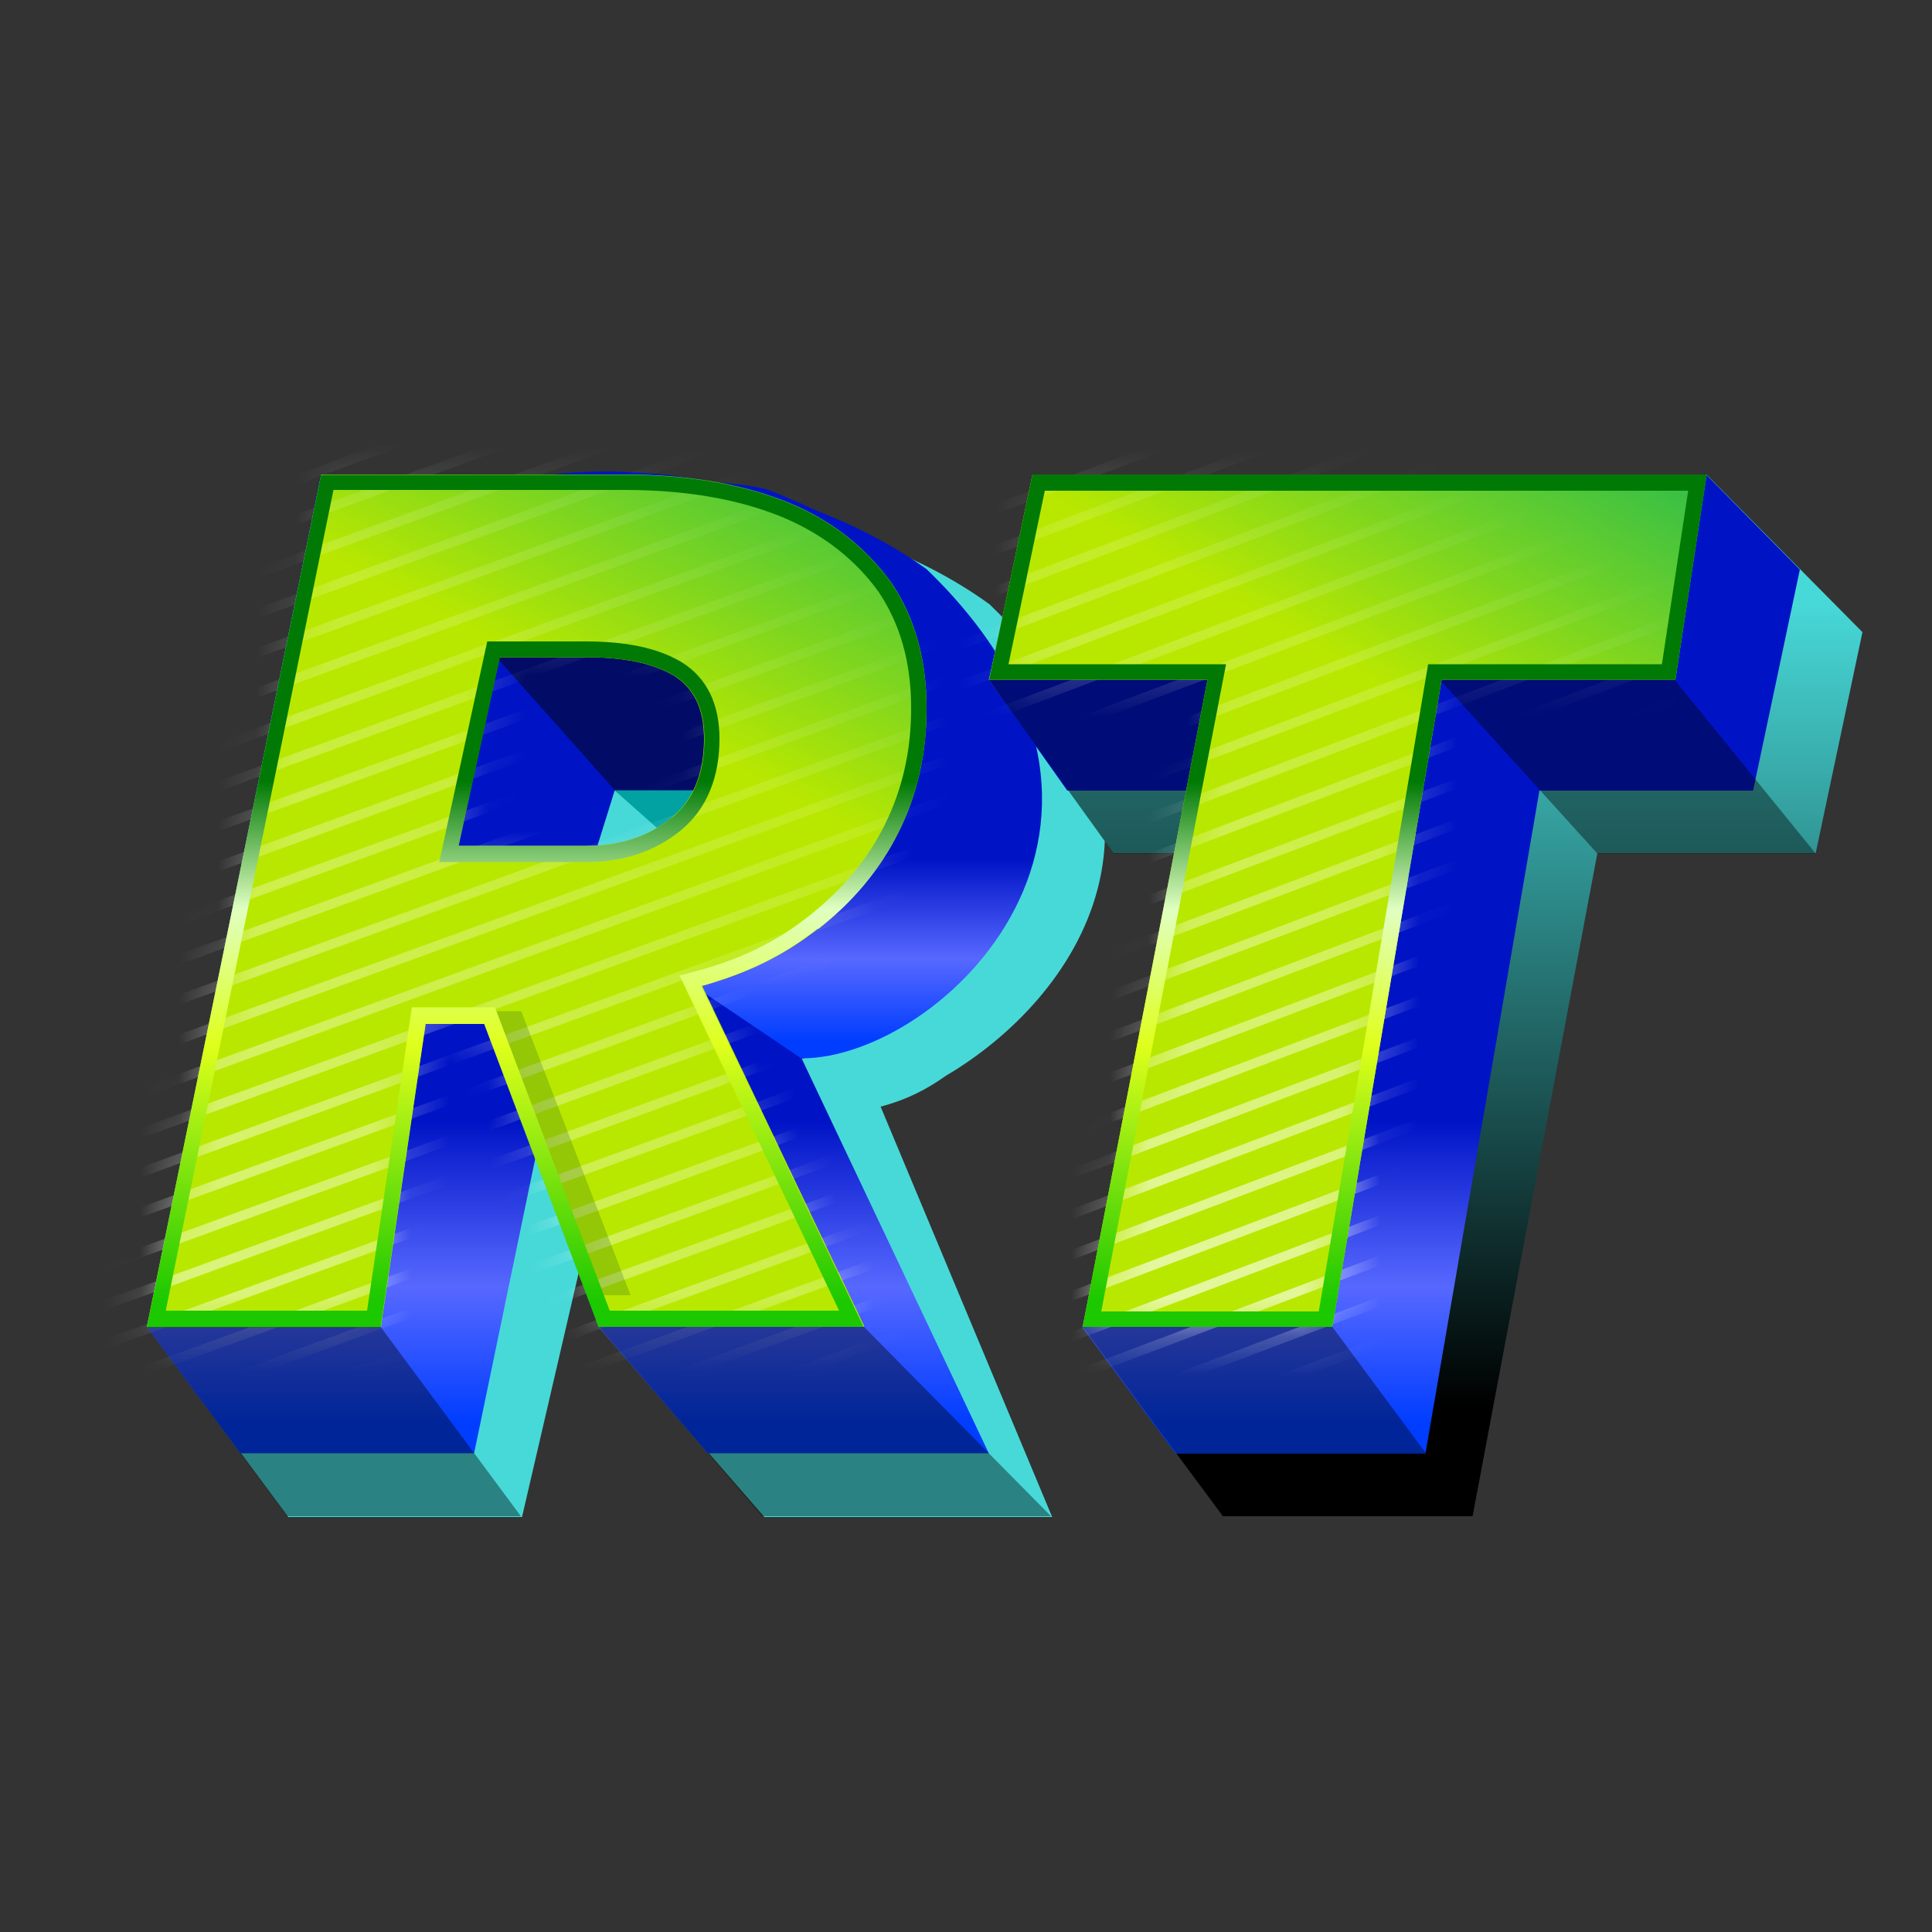 <?xml version="1.0" encoding="UTF-8"?>
<svg id="_Шар_1" data-name="Шар 1" xmlns="http://www.w3.org/2000/svg" version="1.1" xmlns:xlink="http://www.w3.org/1999/xlink" viewBox="0 0 50 50">
  <rect x="0" y="0" width="50" height="50" fill="#333333" stroke="none"/>
  <defs>
    <style>
      .cls-1 {
        fill: #fff;
      }

      .cls-1, .cls-2, .cls-3, .cls-4, .cls-5, .cls-6, .cls-7, .cls-8, .cls-9, .cls-10, .cls-11, .cls-12, .cls-13, .cls-14, .cls-15, .cls-16 {
        stroke-width: 0px;
      }

      .cls-1, .cls-2, .cls-4, .cls-5, .cls-8, .cls-9, .cls-10 {
        fill-rule: evenodd;
      }

      .cls-2 {
        fill: #47d9d8;
      }

      .cls-3 {
        fill: #000;
        fill-opacity: .4;
      }

      .cls-4 {
        fill: url(#_Градієнт_без_назви_19-3);
      }

      .cls-5 {
        fill: url(#_Градієнт_без_назви_22);
      }

      .cls-6 {
        fill: url(#_Градієнт_без_назви_21);
        fill-opacity: .5;
      }

      .cls-7 {
        fill: url(#_Градієнт_без_назви_19-2);
      }

      .cls-8 {
        fill: url(#_Градієнт_без_назви_22-2);
      }

      .cls-9 {
        fill: url(#_Градієнт_без_назви_19);
      }

      .cls-10 {
        fill: url(#_Градієнт_без_назви_18);
      }

      .cls-11 {
        fill: url(#_Градієнт_без_назви_21-2);
        fill-opacity: .7;
      }

      .cls-12 {
        fill: url(#_Градієнт_без_назви_20);
      }

      .cls-13 {
        fill: #004520;
        fill-opacity: .2;
      }

      .cls-17 {
        mask: url(#mask-1);
      }

      .cls-18 {
        mask: url(#mask);
      }

      .cls-14 {
        fill: #01a2a1;
      }

      .cls-15 {
        fill: #020c66;
      }

      .cls-16 {
        fill: url(#_Градієнт_без_назви_20-2);
      }
    </style>
    <linearGradient id="_Градієнт_без_назви_19" data-name="Градієнт без назви 19" x1="15.3" y1="39.72" x2="15.3" y2="14.39" gradientTransform="translate(0 52) scale(1 -1)" gradientUnits="userSpaceOnUse">
      <stop offset=".66" stop-color="#0014c6"/>
      <stop offset=".83" stop-color="#5768ff"/>
      <stop offset=".97" stop-color="#003dff"/>
    </linearGradient>
    <linearGradient id="_Градієнт_без_назви_19-2" data-name="Градієнт без назви 19" x1="20.63" y1="39.79" x2="20.63" y2="24.6" xlink:href="#_Градієнт_без_назви_19"/>
    <linearGradient id="_Градієнт_без_назви_20" data-name="Градієнт без назви 20" x1="22.79" y1="43.02" x2="8.16" y2="14.89" gradientTransform="translate(0 52) scale(1 -1)" gradientUnits="userSpaceOnUse">
      <stop offset="0" stop-color="#0bb15e"/>
      <stop offset=".36" stop-color="#b9e800"/>
    </linearGradient>
    <linearGradient id="_Градієнт_без_назви_21" data-name="Градієнт без назви 21" x1="5.72" y1="17.8" x2="23.03" y2="37.22" gradientTransform="translate(0 52) scale(1 -1)" gradientUnits="userSpaceOnUse">
      <stop offset="0" stop-color="#fff"/>
      <stop offset="1" stop-color="#fff" stop-opacity="0"/>
    </linearGradient>
    <mask id="mask" x="-7.87" y="4" width="42.96" height="40.29" maskUnits="userSpaceOnUse">
      <g id="mask3_12364_71449" data-name="mask3 12364 71449">
        <path class="cls-6" d="M3.8,34.34l4.69-22.06h8.2c1.71,0,2.87.35,4.07.82,1.2.47,1.61,1.08,2.28,1.95.63.9.95,1.96.95,3.2,0,1.15-.25,2.21-.76,3.17-.51.96-.74,1.62-1.66,2.3-.92.68-2.43,1.32-3.63,1.63l4.44,8.99h-6.86l-2.98-7.88h-1.59l-1.28,7.88H3.8ZM11.87,22.09h3.23c.92,0,1.61-.2,2.21-.67.6-.47,1.02-1.32,1.02-2.19,0-.78.19-1.51-.35-1.82-.57-.31-1.33-.47-2.37-.47h-2.68l-1.06,5.14Z"/>
      </g>
    </mask>
    <linearGradient id="_Градієнт_без_назви_22" data-name="Градієнт без назви 22" x1="13.89" y1="39.72" x2="13.89" y2="17.66" gradientTransform="translate(0 52) scale(1 -1)" gradientUnits="userSpaceOnUse">
      <stop offset=".36" stop-color="#007a05"/>
      <stop offset=".51" stop-color="#e0ffc1"/>
      <stop offset=".67" stop-color="#dfff1b"/>
      <stop offset=".97" stop-color="#1cc800"/>
    </linearGradient>
    <linearGradient id="_Градієнт_без_назви_18" data-name="Градієнт без назви 18" x1="36.9" y1="36.45" x2="36.9" y2="15.59" gradientTransform="translate(0 52) scale(1 -1)" gradientUnits="userSpaceOnUse">
      <stop offset="0" stop-color="#47d9d8"/>
      <stop offset="1" stop-color="#000"/>
    </linearGradient>
    <linearGradient id="_Градієнт_без_назви_19-3" data-name="Градієнт без назви 19" x1="36.09" y1="39.71" x2="36.09" y2="14.39" xlink:href="#_Градієнт_без_назви_19"/>
    <linearGradient id="_Градієнт_без_назви_20-2" data-name="Градієнт без назви 20" x1="39.75" y1="44.89" x2="24.44" y2="17.8" xlink:href="#_Градієнт_без_назви_20"/>
    <linearGradient id="_Градієнт_без_назви_21-2" data-name="Градієнт без назви 21" x1="26" y1="18.25" x2="36.43" y2="40.17" xlink:href="#_Градієнт_без_назви_21"/>
    <mask id="mask-1" x="19.22" y="5.09" width="37.78" height="39.53" maskUnits="userSpaceOnUse">
      <g id="mask4_12364_71449" data-name="mask4 12364 71449">
        <path class="cls-11" d="M28.29,34.34l3.26-16.75h-5.69l1.11-5.31h16.76l-.81,5.31h-5.61l-2.84,16.75h-6.18Z"/>
      </g>
    </mask>
    <linearGradient id="_Градієнт_без_назви_22-2" data-name="Градієнт без назви 22" x1="34.88" y1="39.71" x2="34.88" y2="17.66" xlink:href="#_Градієнт_без_назви_22"/>
  </defs>
  <path class="cls-2" d="M3.8,34.34l6.48-21.23h6.57c.29,0,.6,0,.9,0h.75c.27,0,.5,0,.71,0,1.06-.01,1.27-.01,2.29.39.19.07.48.24.85.47,1.16.4,2.28.96,3.26,1.67,5.58,5.38,2.25,10.21-1.13,12.2-.48.34-.98.61-1.69.8l4.44,10.62h-7.45l-4.26-4.9-.4-2.04-1.61,6.94h-6.05l-3.63-4.9ZM20.43,20.92s.05,0,.08,0c-.13.48-.39.87-.77,1.18-.53.42-1.19.67-1.97.72l.42-1.9h2.25Z"/>
  <path class="cls-14" d="M15.91,20.45h6.05v2.86h-2.83l-3.23-2.86Z"/>
  <path class="cls-9" d="M8.3,12.28l-4.5,22.06,2.42,3.27h6.05l1.61-7.76,1.61,4.49,2.83,3.27h7.27l-4.84-10.21c1.2-.32,2.25-.55,3.16-1.25.91-.7,1.64-1.53,2.14-2.51.5-.99.75-2.07.75-3.25,0-1.27-.31-2.35-.94-3.28-.19-.26-.41-.51-.64-.74-.05-.05-.1-.11-.16-.16-.05-.05-.11-.11-.16-.16-.05-.05-.1-.11-.16-.16-.05-.05-.1-.1-.15-.15-.05-.06-.11-.11-.16-.16-.05-.05-.1-.11-.15-.16-.05-.05-.11-.11-.16-.16-.05-.05-.1-.11-.16-.16-.05-.05-.1-.11-.16-.16-.05-.05-.1-.11-.16-.16-.05-.05-.1-.1-.15-.15-.05-.06.06.05,0,0-.05-.05.05.05,0,0-.05-.05.05.05,0,0-.05-.05.05.05,0,0-.05-.05.05.05,0,0-.72-.71-2.62-1.56-3.55-1.93-1.2-.48-9.94-.41-11.64-.41ZM18.33,20.45c-.09,0,.09,0,0,0h-2.42l-.48,1.54h.13c.91,0,1.67-.25,2.26-.73.39-.31.37-.31.51-.81Z"/>
  <path class="cls-7" d="M20.75,27.4l-3.63-2.45c3.63-2.86,4.04-5.28,3.63-8.14-.32-2.29-4.71-3.98-6.46-4.53,2.91-.33,6.86.41,9.69,2.45,6.78,6.54.4,12.66-3.23,12.66Z"/>
  <path class="cls-15" d="M12.28,16.37h6.46v4.08h-2.83l-3.63-4.08Z"/>
  <path class="cls-12" d="M3.8,34.34l4.51-22.06h7.88c1.64,0,3.04.25,4.2.72,1.16.47,2.04,1.2,2.68,2.08.61.91.91,1.99.91,3.25,0,1.17-.24,2.24-.73,3.21-.49.98-1.19,1.8-2.07,2.49-.88.69-1.86,1.17-3.01,1.48l4.2,8.82h-6.86l-2.97-7.85h-1.52l-1.16,7.85H3.8ZM11.87,21.89h3.31c.88,0,1.61-.25,2.19-.72.58-.47.85-1.17.85-2.05,0-.79-.27-1.32-.79-1.64-.55-.32-1.28-.47-2.28-.47h-2.22l-1.07,4.88Z"/>
  <g class="cls-18">
    <g>
      <path class="cls-1" d="M2.38,44.06l32.63-11.88.08.23L2.46,44.29l-.08-.23Z"/>
      <path class="cls-1" d="M2.05,43.15l32.63-11.88.08.23L2.13,43.38l-.08-.23Z"/>
      <path class="cls-1" d="M1.72,42.25l32.63-11.88.08.23L1.8,42.48l-.08-.23Z"/>
      <path class="cls-1" d="M1.38,41.33l32.63-11.88.08.23L1.47,41.56l-.08-.23Z"/>
      <path class="cls-1" d="M1.06,40.43l32.63-11.88.08.23L1.14,40.66l-.08-.23Z"/>
      <path class="cls-1" d="M.73,39.52l32.63-11.88.08.23L.81,39.75l-.08-.23Z"/>
      <path class="cls-1" d="M.39,38.6l32.63-11.88.08.23L.48,38.83l-.08-.23Z"/>
      <path class="cls-1" d="M.06,37.7l32.63-11.88.08.23L.15,37.93l-.08-.23Z"/>
      <path class="cls-1" d="M-.27,36.8l32.63-11.88.08.23L-.18,37.03l-.08-.23Z"/>
      <path class="cls-1" d="M-.6,35.87l32.63-11.88.08.23L-.52,36.1l-.08-.23Z"/>
      <path class="cls-1" d="M-.93,34.97l32.63-11.88.08.23L-.84,35.2l-.08-.23Z"/>
      <path class="cls-1" d="M-1.26,34.07l32.63-11.88.08.23L-1.17,34.3l-.08-.23Z"/>
      <path class="cls-1" d="M-1.59,33.15l32.63-11.88.08.23L-1.51,33.38l-.08-.23Z"/>
      <path class="cls-1" d="M-1.92,32.24l32.63-11.88.08.23L-1.84,32.47l-.08-.23Z"/>
      <path class="cls-1" d="M-2.25,31.34l32.63-11.88.08.23L-2.16,31.57l-.08-.23Z"/>
      <path class="cls-1" d="M-2.58,30.42l32.63-11.88.08.23L-2.5,30.65l-.08-.23Z"/>
      <path class="cls-1" d="M-2.91,29.52l32.63-11.88.08.23L-2.83,29.75l-.08-.23Z"/>
      <path class="cls-1" d="M-3.24,28.61l32.63-11.88.08.23L-3.16,28.84l-.08-.23Z"/>
      <path class="cls-1" d="M-3.58,27.69L29.05,15.81l.08.23L-3.49,27.92l-.08-.23Z"/>
      <path class="cls-1" d="M-3.91,26.79L28.73,14.91l.08.23L-3.82,27.02l-.08-.23Z"/>
      <path class="cls-1" d="M-4.24,25.89L28.4,14.01l.08.23L-4.15,26.12l-.08-.23Z"/>
      <path class="cls-1" d="M-4.57,24.97L28.06,13.09l.08.23L-4.48,25.2l-.08-.23Z"/>
      <path class="cls-1" d="M-4.9,24.06L27.73,12.18l.08.23L-4.81,24.29l-.08-.23Z"/>
      <path class="cls-1" d="M-5.23,23.16L27.41,11.28l.08.23L-5.14,23.39l-.08-.23Z"/>
      <path class="cls-1" d="M-5.56,22.24L27.07,10.36l.08.23L-5.48,22.47l-.08-.23Z"/>
      <path class="cls-1" d="M-5.89,21.33L26.74,9.46l.08.23L-5.81,21.56l-.08-.23Z"/>
      <path class="cls-1" d="M-6.22,20.43L26.41,8.55l.08.23L-6.13,20.66l-.08-.23Z"/>
      <path class="cls-1" d="M-6.55,19.51L26.08,7.63l.08.23L-6.47,19.74l-.08-.23Z"/>
      <path class="cls-1" d="M-6.88,18.61L25.75,6.73l.08.23L-6.8,18.84l-.08-.23Z"/>
      <path class="cls-1" d="M-7.21,17.7L25.42,5.82l.08.23L-7.13,17.93l-.08-.23Z"/>
      <path class="cls-1" d="M-7.55,16.78L25.09,4.9l.08.23L-7.46,17.01l-.08-.23Z"/>
      <path class="cls-1" d="M-7.87,15.88L24.76,4l.08.23L-7.79,16.11l-.08-.23Z"/>
    </g>
  </g>
  <path class="cls-13" d="M13.49,26.17h-1.21l.4.41,2.72,6.94h.92l-2.83-7.35Z"/>
  <path class="cls-5" d="M21.18,24.04c.88-.69,1.58-1.51,2.07-2.49.49-.98.73-2.05.73-3.21,0-1.26-.3-2.33-.91-3.25-.64-.88-1.52-1.61-2.68-2.08-1.16-.47-2.56-.72-4.2-.72h-7.88l-4.51,22.06h6.05l1.16-7.85h1.52l1.48,3.92,1.48,3.92h6.86l-4.2-8.82c.13-.04.26-.07.39-.12.99-.31,1.84-.75,2.62-1.37ZM21.72,33.93l-4.13-8.68.47-.13c1.11-.3,2.04-.75,2.87-1.41.84-.66,1.5-1.43,1.96-2.35.46-.92.69-1.92.69-3.03,0-1.19-.28-2.17-.84-3.01-.59-.82-1.42-1.49-2.5-1.94-1.1-.45-2.45-.7-4.05-.7h-7.56l-4.34,21.24h5.21l1.16-7.85h2.15l2.97,7.85h5.94ZM11.37,22.3l1.24-5.7h2.54c1.04,0,1.85.16,2.48.53h0c.67.41.99,1.1.99,1.99,0,.97-.31,1.8-1,2.37-.66.54-1.48.82-2.45.82h-3.81ZM17.38,21.17c.58-.47.85-1.17.85-2.05,0-.79-.27-1.32-.79-1.64-.55-.32-1.28-.47-2.28-.47h-2.22l-1.07,4.88h3.31c.88,0,1.61-.25,2.19-.72Z"/>
  <path class="cls-3" d="M3.8,34.34h6.05l3.63,4.9h-6.05l-3.63-4.9Z"/>
  <path class="cls-3" d="M15.5,34.34h6.86l4.84,4.9h-7.47l-4.23-4.9Z"/>
  <path class="cls-10" d="M30.44,22.09l-2.42,12.25,3.63,4.9h6.46l3.23-17.16h5.65l1.21-5.72-4.04-4.08h-17.36l-1.21,5.31,3.23,4.49h1.61Z"/>
  <path class="cls-4" d="M30.93,20.46l-2.92,13.89,2.42,3.27h6.46l2.95-17.16h5.53l1.21-5.72-2.42-2.45h-17.34l-1.22,5.31,2.02,2.86h3.32Z"/>
  <path class="cls-3" d="M36.9,17.19h6.11l3.98,4.9h-5.65l-4.44-4.9Z"/>
  <path class="cls-3" d="M25.59,17.6l5.86-.41,1.81,4.9h-4.44l-3.23-4.49Z"/>
  <path class="cls-3" d="M28.02,34.34h6.46l3.63,4.9h-6.46l-3.63-4.9Z"/>
  <path class="cls-16" d="M28.02,34.34l3.23-16.75h-5.65l1.12-5.31h17.45l-.81,5.31h-6.05l-2.83,16.75h-6.46Z"/>
  <g class="cls-17">
    <g>
      <path class="cls-1" d="M29.34,44.39l27.58-10.43.08.23-27.58,10.43-.08-.23Z"/>
      <path class="cls-1" d="M29.01,43.47l27.58-10.43.08.23-27.58,10.43-.08-.23Z"/>
      <path class="cls-1" d="M28.69,42.54l27.58-10.43.08.23-27.58,10.43-.08-.23Z"/>
      <path class="cls-1" d="M28.36,41.6l27.58-10.43.08.23-27.58,10.43-.08-.23Z"/>
      <path class="cls-1" d="M28.03,40.67l27.58-10.43.08.23-27.58,10.43-.08-.23Z"/>
      <path class="cls-1" d="M27.71,39.75l27.58-10.43.08.23-27.58,10.43-.08-.23Z"/>
      <path class="cls-1" d="M27.38,38.8l27.58-10.43.08.23-27.58,10.43-.08-.23Z"/>
      <path class="cls-1" d="M27.05,37.88l27.58-10.43.08.23-27.58,10.43-.08-.23Z"/>
      <path class="cls-1" d="M26.73,36.95l27.58-10.43.08.23-27.58,10.43-.08-.23Z"/>
      <path class="cls-1" d="M26.4,36.01l27.58-10.43.08.23-27.58,10.43-.08-.23Z"/>
      <path class="cls-1" d="M26.08,35.09l27.58-10.43.08.23-27.58,10.43-.08-.23Z"/>
      <path class="cls-1" d="M25.75,34.16l27.58-10.43.08.23-27.58,10.43-.08-.23Z"/>
      <path class="cls-1" d="M25.42,33.22l27.58-10.43.08.23-27.58,10.43-.08-.23Z"/>
      <path class="cls-1" d="M25.1,32.29l27.58-10.43.08.23-27.58,10.43-.08-.23Z"/>
      <path class="cls-1" d="M24.77,31.36l27.58-10.43.08.23-27.58,10.43-.08-.23Z"/>
      <path class="cls-1" d="M24.44,30.42l27.58-10.43.08.23-27.58,10.43-.08-.23Z"/>
      <path class="cls-1" d="M24.12,29.5l27.58-10.43.08.23-27.58,10.43-.08-.23Z"/>
      <path class="cls-1" d="M23.79,28.57l27.58-10.43.08.23-27.58,10.43-.08-.23Z"/>
      <path class="cls-1" d="M23.46,27.63l27.58-10.43.08.23-27.58,10.43-.08-.23Z"/>
      <path class="cls-1" d="M23.14,26.7l27.58-10.43.08.23-27.58,10.43-.08-.23Z"/>
      <path class="cls-1" d="M22.81,25.78l27.58-10.43.08.23-27.58,10.43-.08-.23Z"/>
      <path class="cls-1" d="M22.48,24.83l27.58-10.43.08.23-27.58,10.43-.08-.23Z"/>
      <path class="cls-1" d="M22.16,23.91l27.58-10.43.08.23-27.58,10.43-.08-.23Z"/>
      <path class="cls-1" d="M21.84,22.98l27.58-10.43.08.23-27.58,10.43-.08-.23Z"/>
      <path class="cls-1" d="M21.51,22.04l27.58-10.43.08.23-27.58,10.43-.08-.23Z"/>
      <path class="cls-1" d="M21.18,21.11l27.58-10.43.08.23-27.58,10.43-.08-.23Z"/>
      <path class="cls-1" d="M20.86,20.19l27.58-10.43.08.23-27.58,10.43-.08-.23Z"/>
      <path class="cls-1" d="M20.53,19.25l27.58-10.43.08.23-27.58,10.43-.08-.23Z"/>
      <path class="cls-1" d="M20.2,18.32l27.58-10.43.08.23-27.58,10.43-.08-.23Z"/>
      <path class="cls-1" d="M19.88,17.39l27.58-10.43.08.23-27.58,10.43-.08-.23Z"/>
      <path class="cls-1" d="M19.55,16.45l27.58-10.43.08.23-27.58,10.43-.08-.23Z"/>
      <path class="cls-1" d="M19.22,15.52l27.58-10.43.08.23-27.58,10.43-.08-.23Z"/>
    </g>
  </g>
  <path class="cls-8" d="M28.02,34.34h6.46l2.83-16.75h6.05l.81-5.31h-17.45l-1.12,5.31h5.65l-3.23,16.75ZM26.09,17.19h5.64l-3.23,16.75h5.63l2.83-16.75h6.05l.68-4.49h-16.65l-.94,4.49Z"/>
</svg>
